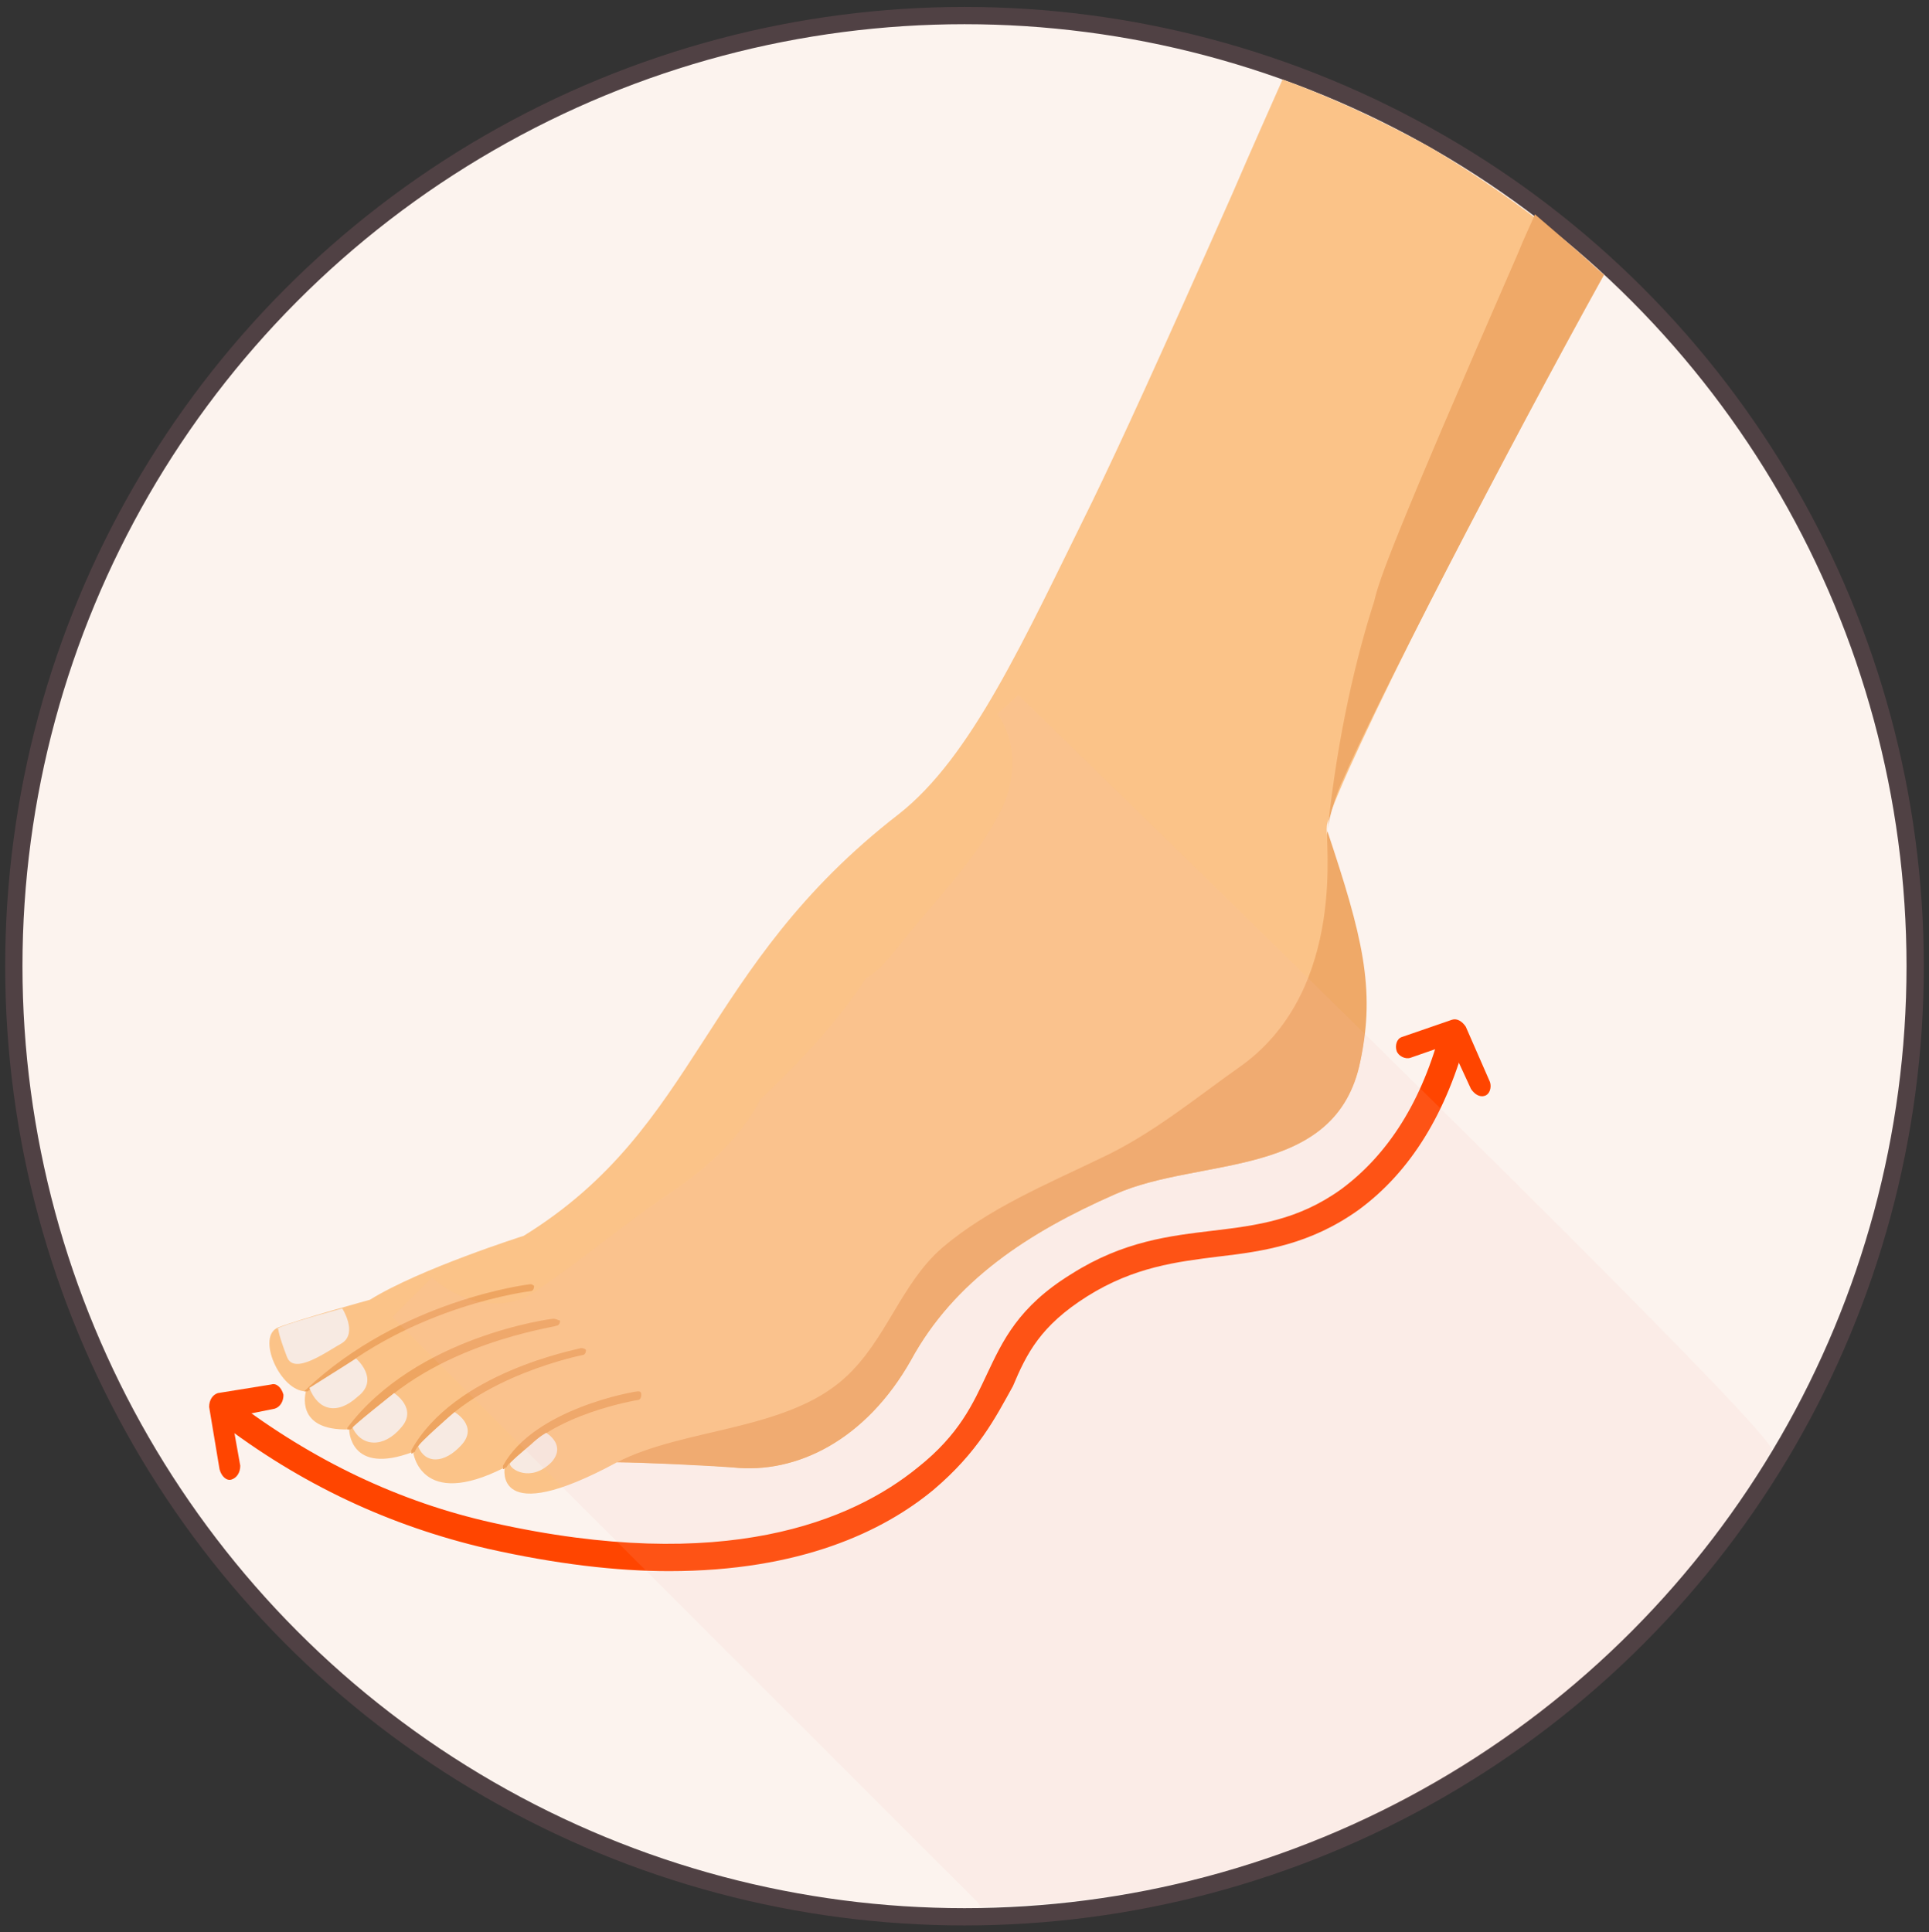 <?xml version="1.0" encoding="UTF-8"?> <!-- Generator: Adobe Illustrator 24.0.2, SVG Export Plug-In . SVG Version: 6.00 Build 0) --> <svg xmlns="http://www.w3.org/2000/svg" xmlns:xlink="http://www.w3.org/1999/xlink" id="Слой_1" x="0px" y="0px" viewBox="0 0 111.6 111.8" style="enable-background:new 0 0 111.6 111.8;" xml:space="preserve"><rect x="0" y="0" width="111.6" height="111.8" fill="#333333" stroke="none"/> <style type="text/css"> .st0{fill:#FCF3EE;stroke:#504144;stroke-miterlimit:10;} .st1{fill:#FBC388;} .st2{fill:#EFA968;} .st3{fill:#EEA561;} .st4{fill:#F7EAE2;} .st5{fill:#FF4500;} .st6{opacity:0.12;fill:#F2BBB3;} </style> <circle class="st0" cx="55.8" cy="55.9" r="55"></circle> <g> <path class="st1" d="M92.7,15.9c-2.4-2.3-5.8-4.9-10-7.4c-3.1-1.7-6-3-8.5-3.9c-0.7,1.6-1.7,3.8-2.9,6.6C67,20.9,64.8,25.7,63.2,29 c-4,8.1-7,14.8-11.2,18.1C40.5,56,40.5,65.2,30.3,71.5c0,0-6,1.9-8.9,3.7c0,0-4,1.1-5.3,1.6s0.1,3.7,1.6,3.7c0,0-0.7,2.3,2.5,2.2 c0,0,0,2.7,3.7,1.3c0,0,0.4,3.4,5.3,0.9c0,0-0.7,3.6,6.5-0.3c0,0,4.7,0.1,6.7,0.3c3.7,0.4,7.7-1.6,10.3-6.2 c2.5-4.6,6.8-7.4,11.8-9.6c4.9-2.2,12.8-0.8,14.2-7.7c1.4-6.9-2.4-12-1.9-13.8C77.6,44.6,86.5,27.1,92.7,15.9z"></path> <path class="st2" d="M88.8,12.4c-0.2,0.5-0.6,1.3-1,2.3c-7.2,16.5-8,18.8-8.3,20.1c-1,3.1-2.1,7.6-2.7,13.3c0.1-1,0.6-2.4,0.9-3 c1.6-3.8,9.5-19.1,15.1-29.2c-0.6-0.5-1.2-1.1-1.8-1.6C90.2,13.6,89.5,13,88.8,12.4z"></path> <path class="st2" d="M71.9,61.6c-2.7,1.9-5.2,4-8.2,5.4c-3.1,1.5-6.5,2.9-9.2,5.2c-2.4,2.1-3.2,5.3-5.6,7.5 c-3.4,3.1-9.3,2.9-13.2,4.9c1.4,0,5.2,0.2,6.7,0.3c3.7,0.4,7.7-1.6,10.3-6.2c2.5-4.6,6.8-7.4,11.8-9.6c4.9-2.2,12.8-0.8,14.2-7.7 c0.9-4.2,0.1-7.3-1.9-13.3C76.6,48.4,78,57.1,71.9,61.6z"></path> <path class="st3" d="M30.7,74.3c-0.1,0-7.5,0.9-13,6.1l-0.1,0.1c0.1,0,0.1,0,0.2,0c0.1-0.1,0.3-0.2,0.5-0.3c0.1,0,0.2-0.1,0.3-0.1 c5.3-4.6,12.1-5.4,12.1-5.4c0.1,0,0.2-0.1,0.2-0.3C30.9,74.4,30.8,74.3,30.7,74.3z"></path> <path class="st3" d="M32,76.3c-0.1,0-7.9,1-11.9,6.3v0.1c0.1,0,0.1,0,0.2,0l0,0c0.2-0.2,0.4-0.4,0.7-0.5h0.1c4-4.5,11-5.4,11.1-5.5 c0.1,0,0.2-0.1,0.2-0.3C32.3,76.4,32.2,76.3,32,76.3z"></path> <path class="st3" d="M33.6,78c-0.3,0.1-7.3,1.4-9.8,5.9c0,0.1,0,0.1,0,0.2c0.1,0,0.1-0.1,0.2-0.1l0,0c0.1-0.3,0.4-0.6,0.8-0.8 c2.8-3.6,8.9-4.8,8.9-4.8c0.1,0,0.2-0.1,0.2-0.3C33.8,78,33.7,78,33.6,78z"></path> <path class="st3" d="M36.9,80.5c-0.2,0-6,1-7.8,4.3c0,0.1,0,0.1,0,0.2c0.1,0,0.1-0.1,0.2-0.1l0,0c0.1-0.2,0.3-0.4,0.6-0.5 c2-2.6,7-3.4,7-3.4c0.1,0,0.2-0.1,0.2-0.3C37.1,80.5,37,80.5,36.9,80.5z"></path> <path class="st4" d="M19.8,75.7c0,0,0.9,1.4,0,2c-0.9,0.5-2.8,1.9-3.2,0.8c-0.5-1.3-0.5-1.6-0.5-1.6S15.4,76.9,19.8,75.7z"></path> <path class="st4" d="M20.6,78.6c0,0,1.4,1.2,0.1,2.2c-1.2,1.1-2.3,0.8-2.8-0.5L20.6,78.6z"></path> <path class="st4" d="M22.8,80.6c0,0,1.4,0.9,0.4,2c-1,1.2-2.3,1.1-2.8,0C20.4,82.5,22.8,80.6,22.8,80.6z"></path> <path class="st4" d="M26.3,81.7c0,0,1.4,0.8,0.4,1.9s-2.1,1.1-2.5,0.1C24.2,83.5,26.3,81.7,26.3,81.7z"></path> <path class="st4" d="M31.6,82.9c0,0,1.2,0.7,0.3,1.7c-1.2,1.2-2.4,0.4-2.4,0.1c0-0.1,0.7-0.7,1.2-1.1 C31.2,83.1,31.6,82.9,31.6,82.9z"></path> </g> <g> <g> <path class="st5" d="M15.9,81.5c0.3-0.1,0.5-0.4,0.5-0.8c-0.1-0.4-0.4-0.7-0.7-0.6l-3.1,0.5c-0.3,0.1-0.5,0.4-0.5,0.8l0.6,3.6 c0.1,0.4,0.4,0.7,0.7,0.6s0.5-0.4,0.5-0.8L13.4,82L15.9,81.5z"></path> </g> <g> <path class="st5" d="M85.1,63c0.2,0.3,0.5,0.5,0.8,0.4s0.4-0.5,0.3-0.8l-1.4-3.2c-0.2-0.3-0.5-0.5-0.8-0.4l-2.9,1 c-0.3,0.1-0.4,0.5-0.3,0.8s0.5,0.5,0.8,0.4l2.3-0.8L85.1,63z"></path> </g> </g> <path class="st5" d="M38.7,90.9c-3,0-6.5-0.4-10.5-1.3c-5.6-1.3-10.8-3.7-15.6-7.4l0.9-1.2c4.6,3.5,9.6,5.9,15,7.1 c13.4,3,20.8-0.1,24.6-3.2c2.4-1.9,3.2-3.7,4-5.4c0.9-1.9,1.8-3.9,4.9-5.8c3-1.9,5.7-2.2,8.2-2.5s4.9-0.6,7.4-2.4 c2.7-2,4.7-5.1,5.8-9.4l1.5,0.4c-1.2,4.6-3.3,8-6.3,10.2c-2.8,2-5.5,2.4-8.1,2.7c-2.4,0.3-4.9,0.6-7.6,2.3c-2.7,1.7-3.5,3.3-4.3,5.2 c-1,1.8-2,3.8-4.6,6C51.1,88.6,46.3,90.9,38.7,90.9z"></path> <path class="st6" d="M58.9,40.2c0,0-0.4,0.4-1.2,1.1c1.1,1.6,1.1,3.6,0.3,5.4c-1.5,3.1-4.2,5.7-6.2,8.3c-0.5,0.6-1,1.2-1.7,1.6 c-1.7,2.6-3.8,4.8-6.1,7c-1.3,2.5-3.5,4.3-5.8,5.8c-2.4,1.7-4.7,3.6-7.2,5.3c-1.8,1.3-4.4,0.7-6-0.8c-1.3,1.3-2.3,2.3-2.3,2.3 c6.3,6.3,33.8,33.8,33.9,33.9c0,0.1,0.1,0.1,0.1,0.2c19.5-0.2,36.5-10.7,45.8-26.4C103,83.1,66.6,47.7,58.9,40.2z"></path> </svg> 